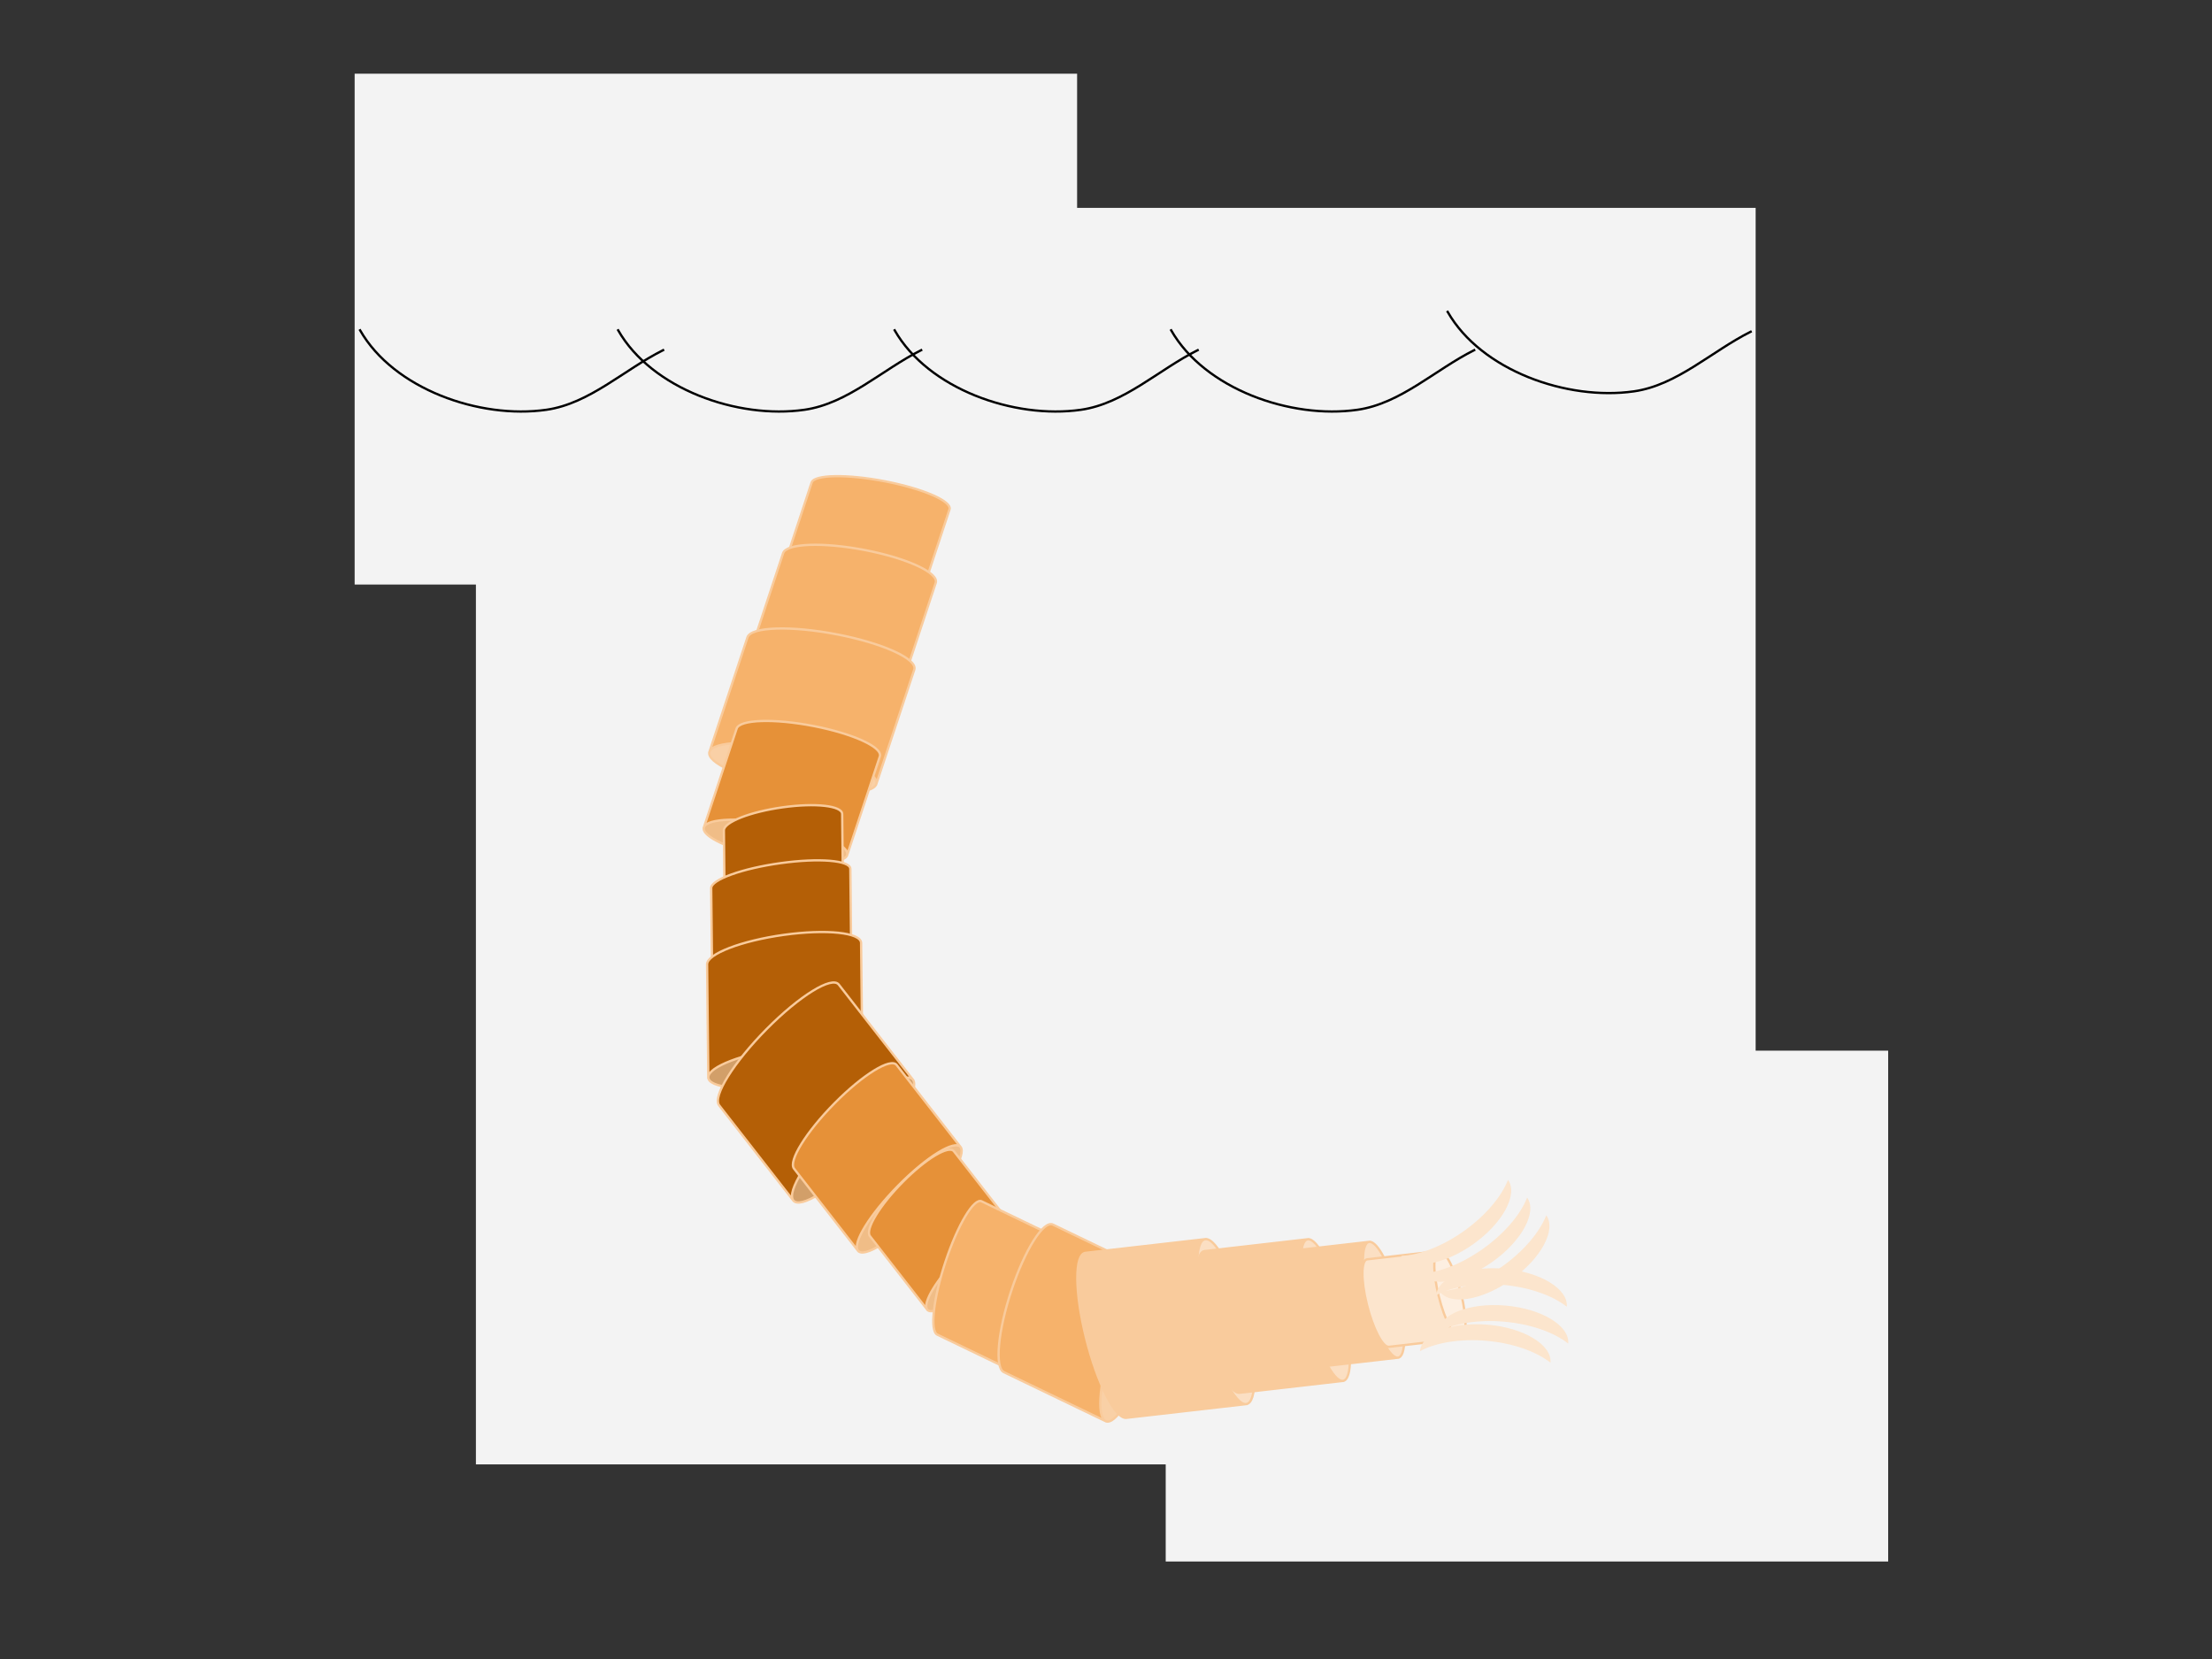 <svg version="1.1" viewBox="0.0 0.0 960.0 720.0" fill="none" stroke="none" stroke-linecap="square" stroke-miterlimit="10" xmlns:xlink="http://www.w3.org/1999/xlink" xmlns="http://www.w3.org/2000/svg"><rect x="0.0" y="0.0" width="960.0" height="720.0" fill="#333333" stroke="none"/><clipPath id="p.0"><path d="m0 0l960.0 0l0 720.0l-960.0 0l0 -720.0z" clip-rule="nonzero"/></clipPath><g clip-path="url(#p.0)"><path fill="#000000" fill-opacity="0.0" d="m0 0l960.0 0l0 720.0l-960.0 0z" fill-rule="evenodd"/><path fill="#f3f3f3" d="m206.543 90.215l555.402 0l0 545.323l-555.402 0z" fill-rule="evenodd"/><path fill="#f3f3f3" d="m153.916 31.987l313.543 0l0 221.701l-313.543 0z" fill-rule="evenodd"/><path fill="#f3f3f3" d="m505.916 455.987l313.543 0l0 221.701l-313.543 0z" fill-rule="evenodd"/><path fill="#000000" fill-opacity="0.0" d="m1137.126 129.341l620.85 0l0 42.016l-620.85 0z" fill-rule="evenodd"/><path fill="#000000" fill-opacity="0.0" d="m156.289 143.354c14.533 25.437 51.836 38.637 80.837 34.491c18.77 -2.684 33.698 -17.393 50.659 -25.869" fill-rule="evenodd"/><path stroke="#000000" stroke-width="1.0" stroke-linejoin="round" stroke-linecap="butt" d="m156.289 143.354c14.533 25.437 51.836 38.637 80.837 34.491c18.77 -2.684 33.698 -17.393 50.659 -25.869" fill-rule="evenodd"/><path fill="#000000" fill-opacity="0.0" d="m268.289 143.354c14.533 25.437 51.836 38.637 80.837 34.491c18.77 -2.684 33.698 -17.393 50.659 -25.869" fill-rule="evenodd"/><path stroke="#000000" stroke-width="1.0" stroke-linejoin="round" stroke-linecap="butt" d="m268.289 143.354c14.533 25.437 51.836 38.637 80.837 34.491c18.77 -2.684 33.698 -17.393 50.659 -25.869" fill-rule="evenodd"/><path fill="#000000" fill-opacity="0.0" d="m388.289 143.354c14.533 25.437 51.836 38.637 80.837 34.491c18.77 -2.684 33.698 -17.393 50.659 -25.869" fill-rule="evenodd"/><path stroke="#000000" stroke-width="1.0" stroke-linejoin="round" stroke-linecap="butt" d="m388.289 143.354c14.533 25.437 51.836 38.637 80.837 34.491c18.77 -2.684 33.698 -17.393 50.659 -25.869" fill-rule="evenodd"/><path fill="#000000" fill-opacity="0.0" d="m508.289 143.354c14.533 25.437 51.836 38.637 80.837 34.491c18.77 -2.684 33.698 -17.393 50.659 -25.869" fill-rule="evenodd"/><path stroke="#000000" stroke-width="1.0" stroke-linejoin="round" stroke-linecap="butt" d="m508.289 143.354c14.533 25.437 51.836 38.637 80.837 34.491c18.77 -2.684 33.698 -17.393 50.659 -25.869" fill-rule="evenodd"/><path fill="#000000" fill-opacity="0.0" d="m628.289 135.354c14.533 25.437 51.836 38.637 80.837 34.491c18.77 -2.684 33.698 -17.393 50.659 -25.869" fill-rule="evenodd"/><path stroke="#000000" stroke-width="1.0" stroke-linejoin="round" stroke-linecap="butt" d="m628.289 135.354c14.533 25.437 51.836 38.637 80.837 34.491c18.77 -2.684 33.698 -17.393 50.659 -25.869" fill-rule="evenodd"/><path fill="#f6b26b" d="m399.537 259.064l0 0c1.155 -3.496 -11.306 -8.939 -27.831 -12.157c-16.525 -3.218 -30.857 -2.992 -32.012 0.504l12.543 -37.984c1.155 -3.496 15.487 -3.722 32.012 -0.504c16.525 3.218 28.985 8.661 27.831 12.157z" fill-rule="evenodd"/><path fill="#f9d0a6" d="m399.537 259.064l0 0c-1.155 3.496 -15.487 3.722 -32.012 0.504c-16.525 -3.218 -28.985 -8.661 -27.831 -12.157l0 0c1.155 -3.496 15.487 -3.722 32.012 -0.504c16.525 3.218 28.985 8.661 27.831 12.157z" fill-rule="evenodd"/><path fill="#000000" fill-opacity="0.0" d="m339.694 247.41l0 0c1.155 -3.496 15.487 -3.722 32.012 -0.504c16.525 3.218 28.985 8.661 27.831 12.157l0 0c-1.155 3.496 -15.487 3.722 -32.012 0.504c-16.525 -3.218 -28.985 -8.661 -27.831 -12.157l12.543 -37.984c1.155 -3.496 15.487 -3.722 32.012 -0.504c16.525 3.218 28.985 8.661 27.831 12.157l-12.543 37.984" fill-rule="evenodd"/><path stroke="#f9cb9c" stroke-width="1.0" stroke-linejoin="round" stroke-linecap="butt" d="m339.694 247.41l0 0c1.155 -3.496 15.487 -3.722 32.012 -0.504c16.525 3.218 28.985 8.661 27.831 12.157l0 0c-1.155 3.496 -15.487 3.722 -32.012 0.504c-16.525 -3.218 -28.985 -8.661 -27.831 -12.157l12.543 -37.984c1.155 -3.496 15.487 -3.722 32.012 -0.504c16.525 3.218 28.985 8.661 27.831 12.157l-12.543 37.984" fill-rule="evenodd"/><path fill="#f6b26b" d="m390.7 299.515l0 0c1.418 -4.286 -12.261 -10.644 -30.551 -14.201c-18.291 -3.557 -34.267 -2.967 -35.685 1.319l15.402 -46.559c1.418 -4.286 17.394 -4.876 35.685 -1.319c18.291 3.557 31.969 9.915 30.551 14.201z" fill-rule="evenodd"/><path fill="#f9d0a6" d="m390.7 299.515l0 0c-1.418 4.286 -17.394 4.876 -35.685 1.319c-18.291 -3.557 -31.969 -9.915 -30.551 -14.201l0 0c1.418 -4.286 17.394 -4.876 35.685 -1.319c18.291 3.557 31.969 9.915 30.551 14.201z" fill-rule="evenodd"/><path fill="#000000" fill-opacity="0.0" d="m324.464 286.633l0 0c1.418 -4.286 17.394 -4.876 35.685 -1.319c18.291 3.557 31.969 9.915 30.551 14.201l0 0c-1.418 4.286 -17.394 4.876 -35.685 1.319c-18.291 -3.557 -31.969 -9.915 -30.551 -14.201l15.402 -46.559c1.418 -4.286 17.394 -4.876 35.685 -1.319c18.291 3.557 31.969 9.915 30.551 14.201l-15.402 46.559" fill-rule="evenodd"/><path stroke="#f9cb9c" stroke-width="1.0" stroke-linejoin="round" stroke-linecap="butt" d="m324.464 286.633l0 0c1.418 -4.286 17.394 -4.876 35.685 -1.319c18.291 3.557 31.969 9.915 30.551 14.201l0 0c-1.418 4.286 -17.394 4.876 -35.685 1.319c-18.291 -3.557 -31.969 -9.915 -30.551 -14.201l15.402 -46.559c1.418 -4.286 17.394 -4.876 35.685 -1.319c18.291 3.557 31.969 9.915 30.551 14.201l-15.402 46.559" fill-rule="evenodd"/><path fill="#f6b26b" d="m380.297 340.308l0 0c1.518 -4.573 -13.454 -11.424 -33.441 -15.303c-19.987 -3.879 -37.419 -3.317 -38.937 1.256l16.488 -49.677c1.518 -4.573 18.95 -5.135 38.937 -1.256c19.987 3.879 34.959 10.73 33.441 15.303z" fill-rule="evenodd"/><path fill="#f9d0a6" d="m380.297 340.308l0 0c-1.518 4.573 -18.95 5.135 -38.937 1.256c-19.987 -3.879 -34.959 -10.73 -33.441 -15.303l0 0c1.518 -4.573 18.95 -5.135 38.937 -1.256c19.987 3.879 34.959 10.73 33.441 15.303z" fill-rule="evenodd"/><path fill="#000000" fill-opacity="0.0" d="m307.919 326.261l0 0c1.518 -4.573 18.95 -5.135 38.937 -1.256c19.987 3.879 34.959 10.73 33.441 15.303l0 0c-1.518 4.573 -18.95 5.135 -38.937 1.256c-19.987 -3.879 -34.959 -10.73 -33.441 -15.303l16.488 -49.677c1.518 -4.573 18.95 -5.135 38.937 -1.256c19.987 3.879 34.959 10.73 33.441 15.303l-16.488 49.677" fill-rule="evenodd"/><path stroke="#f9cb9c" stroke-width="1.0" stroke-linejoin="round" stroke-linecap="butt" d="m307.919 326.261l0 0c1.518 -4.573 18.95 -5.135 38.937 -1.256c19.987 3.879 34.959 10.73 33.441 15.303l0 0c-1.518 4.573 -18.95 5.135 -38.937 1.256c-19.987 -3.879 -34.959 -10.73 -33.441 -15.303l16.488 -49.677c1.518 -4.573 18.95 -5.135 38.937 -1.256c19.987 3.879 34.959 10.73 33.441 15.303l-16.488 49.677" fill-rule="evenodd"/><path fill="#e69138" d="m367.647 371.142l0 0c1.307 -3.944 -11.545 -9.849 -28.705 -13.189c-17.16 -3.34 -32.13 -2.85 -33.437 1.094l14.197 -42.85c1.307 -3.944 16.277 -4.434 33.437 -1.094c17.16 3.34 30.012 9.245 28.705 13.189z" fill-rule="evenodd"/><path fill="#f0bd87" d="m367.647 371.142l0 0c-1.307 3.944 -16.277 4.434 -33.437 1.094c-17.16 -3.34 -30.012 -9.245 -28.705 -13.189l0 0c1.307 -3.944 16.277 -4.434 33.437 -1.094c17.16 3.34 30.012 9.245 28.705 13.189z" fill-rule="evenodd"/><path fill="#000000" fill-opacity="0.0" d="m305.505 359.048l0 0c1.307 -3.944 16.277 -4.434 33.437 -1.094c17.16 3.34 30.012 9.245 28.705 13.189l0 0c-1.307 3.944 -16.277 4.434 -33.437 1.094c-17.16 -3.34 -30.012 -9.245 -28.705 -13.189l14.197 -42.85c1.307 -3.944 16.277 -4.434 33.437 -1.094c17.16 3.34 30.012 9.245 28.705 13.189l-14.197 42.85" fill-rule="evenodd"/><path stroke="#f9cb9c" stroke-width="1.0" stroke-linejoin="round" stroke-linecap="butt" d="m305.505 359.048l0 0c1.307 -3.944 16.277 -4.434 33.437 -1.094c17.16 3.34 30.012 9.245 28.705 13.189l0 0c-1.307 3.944 -16.277 4.434 -33.437 1.094c-17.16 -3.34 -30.012 -9.245 -28.705 -13.189l14.197 -42.85c1.307 -3.944 16.277 -4.434 33.437 -1.094c17.16 3.34 30.012 9.245 28.705 13.189l-14.197 42.85" fill-rule="evenodd"/><path fill="#b45f06" d="m365.93 393.704l0 0c-0.038 -3.578 -11.561 -4.885 -25.738 -2.919c-14.177 1.966 -25.638 6.46 -25.6 10.037l-0.429 -40.429c-0.038 -3.578 11.424 -8.072 25.6 -10.037c14.177 -1.966 25.7 -0.659 25.738 2.919z" fill-rule="evenodd"/><path fill="#d29f69" d="m365.93 393.704l0 0c0.038 3.578 -11.424 8.072 -25.6 10.037c-14.177 1.966 -25.7 0.659 -25.738 -2.919l0 0c-0.038 -3.578 11.424 -8.072 25.6 -10.037c14.177 -1.966 25.7 -0.659 25.738 2.919z" fill-rule="evenodd"/><path fill="#000000" fill-opacity="0.0" d="m314.591 400.822l0 0c-0.038 -3.578 11.424 -8.072 25.6 -10.037c14.177 -1.966 25.7 -0.659 25.738 2.919l0 0c0.038 3.578 -11.424 8.072 -25.6 10.037c-14.177 1.966 -25.7 0.659 -25.738 -2.919l-0.429 -40.429c-0.038 -3.578 11.424 -8.072 25.6 -10.037c14.177 -1.966 25.7 -0.659 25.738 2.919l0.429 40.429" fill-rule="evenodd"/><path stroke="#f9cb9c" stroke-width="1.0" stroke-linejoin="round" stroke-linecap="butt" d="m314.591 400.822l0 0c-0.038 -3.578 11.424 -8.072 25.6 -10.037c14.177 -1.966 25.7 -0.659 25.738 2.919l0 0c0.038 3.578 -11.424 8.072 -25.6 10.037c-14.177 1.966 -25.7 0.659 -25.738 -2.919l-0.429 -40.429c-0.038 -3.578 11.424 -8.072 25.6 -10.037c14.177 -1.966 25.7 -0.659 25.738 2.919l0.429 40.429" fill-rule="evenodd"/><path fill="#b45f06" d="m369.465 417.117l0 0c-0.039 -3.686 -13.587 -4.798 -30.26 -2.484c-16.673 2.314 -30.157 7.177 -30.118 10.862l-0.425 -40.039c-0.039 -3.686 13.445 -8.549 30.118 -10.862c16.673 -2.314 30.221 -1.201 30.26 2.484z" fill-rule="evenodd"/><path fill="#d29f69" d="m369.465 417.117l0 0c0.039 3.686 -13.445 8.549 -30.118 10.862c-16.673 2.314 -30.221 1.201 -30.26 -2.484l0 0c-0.039 -3.686 13.445 -8.549 30.118 -10.862c16.673 -2.314 30.221 -1.201 30.26 2.484z" fill-rule="evenodd"/><path fill="#000000" fill-opacity="0.0" d="m309.087 425.495l0 0c-0.039 -3.686 13.445 -8.549 30.118 -10.862c16.673 -2.314 30.221 -1.201 30.26 2.484l0 0c0.039 3.686 -13.445 8.549 -30.118 10.862c-16.673 2.314 -30.221 1.201 -30.26 -2.484l-0.425 -40.039c-0.039 -3.686 13.445 -8.549 30.118 -10.862c16.673 -2.314 30.221 -1.201 30.26 2.484l0.425 40.039" fill-rule="evenodd"/><path stroke="#f9cb9c" stroke-width="1.0" stroke-linejoin="round" stroke-linecap="butt" d="m309.087 425.495l0 0c-0.039 -3.686 13.445 -8.549 30.118 -10.862c16.673 -2.314 30.221 -1.201 30.26 2.484l0 0c0.039 3.686 -13.445 8.549 -30.118 10.862c-16.673 2.314 -30.221 1.201 -30.26 -2.484l-0.425 -40.039c-0.039 -3.686 13.445 -8.549 30.118 -10.862c16.673 -2.314 30.221 -1.201 30.26 2.484l0.425 40.039" fill-rule="evenodd"/><path fill="#b45f06" d="m374.23 458.257l0 0c-0.048 -4.512 -15.048 -6.089 -33.504 -3.524c-18.456 2.566 -33.379 8.303 -33.331 12.815l-0.52 -49.016c-0.048 -4.512 14.875 -10.249 33.331 -12.815c18.456 -2.566 33.456 -0.988 33.504 3.524z" fill-rule="evenodd"/><path fill="#d29f69" d="m374.23 458.257l0 0c0.048 4.512 -14.875 10.249 -33.331 12.815c-18.456 2.566 -33.456 0.988 -33.504 -3.524l0 0c-0.048 -4.512 14.875 -10.249 33.331 -12.815c18.456 -2.566 33.456 -0.988 33.504 3.524z" fill-rule="evenodd"/><path fill="#000000" fill-opacity="0.0" d="m307.395 467.549l0 0c-0.048 -4.512 14.875 -10.249 33.331 -12.815c18.456 -2.566 33.456 -0.988 33.504 3.524l0 0c0.048 4.512 -14.875 10.249 -33.331 12.815c-18.456 2.566 -33.456 0.988 -33.504 -3.524l-0.52 -49.016c-0.048 -4.512 14.875 -10.249 33.331 -12.815c18.456 -2.566 33.456 -0.988 33.504 3.524l0.52 49.016" fill-rule="evenodd"/><path stroke="#f9cb9c" stroke-width="1.0" stroke-linejoin="round" stroke-linecap="butt" d="m307.395 467.549l0 0c-0.048 -4.512 14.875 -10.249 33.331 -12.815c18.456 -2.566 33.456 -0.988 33.504 3.524l0 0c0.048 4.512 -14.875 10.249 -33.331 12.815c-18.456 2.566 -33.456 0.988 -33.504 -3.524l-0.52 -49.016c-0.048 -4.512 14.875 -10.249 33.331 -12.815c18.456 -2.566 33.456 -0.988 33.504 3.524l0.52 49.016" fill-rule="evenodd"/><path fill="#b45f06" d="m396.191 468.584l0 0c-2.961 -3.801 -16.982 4.85 -31.315 19.323c-14.333 14.472 -23.552 29.286 -20.591 33.087l-32.173 -41.291c-2.961 -3.801 6.257 -18.614 20.591 -33.087c14.333 -14.472 28.353 -23.124 31.315 -19.323z" fill-rule="evenodd"/><path fill="#d29f69" d="m396.191 468.584l0 0c2.961 3.801 -6.257 18.614 -20.591 33.087c-14.333 14.472 -28.353 23.124 -31.315 19.323l0 0c-2.961 -3.801 6.257 -18.614 20.591 -33.087c14.333 -14.472 28.353 -23.124 31.315 -19.323z" fill-rule="evenodd"/><path fill="#000000" fill-opacity="0.0" d="m344.285 520.993l0 0c-2.961 -3.801 6.257 -18.614 20.591 -33.087c14.333 -14.472 28.353 -23.124 31.315 -19.323l0 0c2.961 3.801 -6.257 18.614 -20.591 33.087c-14.333 14.472 -28.353 23.124 -31.315 19.323l-32.173 -41.291c-2.961 -3.801 6.257 -18.614 20.591 -33.087c14.333 -14.472 28.353 -23.124 31.315 -19.323l32.173 41.291" fill-rule="evenodd"/><path stroke="#f9cb9c" stroke-width="1.0" stroke-linejoin="round" stroke-linecap="butt" d="m344.285 520.993l0 0c-2.961 -3.801 6.257 -18.614 20.591 -33.087c14.333 -14.472 28.353 -23.124 31.315 -19.323l0 0c2.961 3.801 -6.257 18.614 -20.591 33.087c-14.333 14.472 -28.353 23.124 -31.315 19.323l-32.173 -41.291c-2.961 -3.801 6.257 -18.614 20.591 -33.087c14.333 -14.472 28.353 -23.124 31.315 -19.323l32.173 41.291" fill-rule="evenodd"/><path fill="#e69138" d="m416.893 497.824l0 0c-2.555 -3.279 -14.596 4.131 -26.894 16.551c-12.298 12.42 -20.197 25.146 -17.642 28.425l-27.756 -35.622c-2.555 -3.279 5.344 -16.005 17.642 -28.425c12.298 -12.42 24.339 -19.83 26.894 -16.551z" fill-rule="evenodd"/><path fill="#f0bd87" d="m416.893 497.824l0 0c2.555 3.279 -5.344 16.005 -17.642 28.425c-12.298 12.42 -24.339 19.83 -26.894 16.551l0 0c-2.555 -3.279 5.344 -16.005 17.642 -28.425c12.298 -12.42 24.339 -19.83 26.894 -16.551z" fill-rule="evenodd"/><path fill="#000000" fill-opacity="0.0" d="m372.357 542.8l0 0c-2.555 -3.279 5.344 -16.005 17.642 -28.425c12.298 -12.42 24.339 -19.83 26.894 -16.551l0 0c2.555 3.279 -5.344 16.005 -17.642 28.425c-12.298 12.42 -24.339 19.83 -26.894 16.551l-27.756 -35.622c-2.555 -3.279 5.344 -16.005 17.642 -28.425c12.298 -12.42 24.339 -19.83 26.894 -16.551l27.756 35.622" fill-rule="evenodd"/><path stroke="#f9cb9c" stroke-width="1.0" stroke-linejoin="round" stroke-linecap="butt" d="m372.357 542.8l0 0c-2.555 -3.279 5.344 -16.005 17.642 -28.425c12.298 -12.42 24.339 -19.83 26.894 -16.551l0 0c2.555 3.279 -5.344 16.005 -17.642 28.425c-12.298 12.42 -24.339 19.83 -26.894 16.551l-27.756 -35.622c-2.555 -3.279 5.344 -16.005 17.642 -28.425c12.298 -12.42 24.339 -19.83 26.894 -16.551l27.756 35.622" fill-rule="evenodd"/><path fill="#e69138" d="m438.859 531.555l0 0c-2.198 -2.821 -12.138 3.135 -22.201 13.302c-10.063 10.167 -16.438 20.696 -14.24 23.517l-24.858 -31.895c-2.198 -2.821 4.177 -13.35 14.24 -23.517c10.063 -10.167 20.003 -16.123 22.201 -13.302z" fill-rule="evenodd"/><path fill="#f0bd87" d="m438.859 531.555l0 0c2.198 2.821 -4.177 13.35 -14.24 23.517c-10.063 10.167 -20.003 16.123 -22.201 13.302l0 0c-2.198 -2.821 4.177 -13.35 14.24 -23.517c10.063 -10.167 20.003 -16.123 22.201 -13.302z" fill-rule="evenodd"/><path fill="#000000" fill-opacity="0.0" d="m402.418 568.374l0 0c-2.198 -2.821 4.177 -13.35 14.24 -23.517c10.063 -10.167 20.003 -16.123 22.201 -13.302l0 0c2.198 2.821 -4.177 13.35 -14.24 23.517c-10.063 10.167 -20.003 16.123 -22.201 13.302l-24.858 -31.895c-2.198 -2.821 4.177 -13.35 14.24 -23.517c10.063 -10.167 20.003 -16.123 22.201 -13.302l24.858 31.895" fill-rule="evenodd"/><path stroke="#f9cb9c" stroke-width="1.0" stroke-linejoin="round" stroke-linecap="butt" d="m402.418 568.374l0 0c-2.198 -2.821 4.177 -13.35 14.24 -23.517c10.063 -10.167 20.003 -16.123 22.201 -13.302l0 0c2.198 2.821 -4.177 13.35 -14.24 23.517c-10.063 10.167 -20.003 16.123 -22.201 13.302l-24.858 -31.895c-2.198 -2.821 4.177 -13.35 14.24 -23.517c10.063 -10.167 20.003 -16.123 22.201 -13.302l24.858 31.895" fill-rule="evenodd"/><path fill="#f6b26b" d="m462.127 538.755l0 0c-3.322 -1.6 -10.324 10.054 -15.638 26.031c-5.314 15.977 -6.929 30.227 -3.606 31.827l-36.094 -17.386c-3.322 -1.6 -1.708 -15.85 3.606 -31.827c5.314 -15.977 12.315 -27.632 15.638 -26.031z" fill-rule="evenodd"/><path fill="#f9d0a6" d="m462.127 538.755l0 0c3.322 1.6 1.708 15.85 -3.606 31.827c-5.314 15.977 -12.315 27.632 -15.638 26.031l0 0c-3.322 -1.6 -1.708 -15.85 3.606 -31.827c5.314 -15.977 12.315 -27.632 15.638 -26.031z" fill-rule="evenodd"/><path fill="#000000" fill-opacity="0.0" d="m442.883 596.613l0 0c-3.322 -1.6 -1.708 -15.85 3.606 -31.827c5.314 -15.977 12.315 -27.632 15.638 -26.031l0 0c3.322 1.6 1.708 15.85 -3.606 31.827c-5.314 15.977 -12.315 27.632 -15.638 26.031l-36.094 -17.386c-3.322 -1.6 -1.708 -15.85 3.606 -31.827c5.314 -15.977 12.315 -27.632 15.638 -26.031l36.094 17.386" fill-rule="evenodd"/><path stroke="#f9cb9c" stroke-width="1.0" stroke-linejoin="round" stroke-linecap="butt" d="m442.883 596.613l0 0c-3.322 -1.6 -1.708 -15.85 3.606 -31.827c5.314 -15.977 12.315 -27.632 15.638 -26.031l0 0c3.322 1.6 1.708 15.85 -3.606 31.827c-5.314 15.977 -12.315 27.632 -15.638 26.031l-36.094 -17.386c-3.322 -1.6 -1.708 -15.85 3.606 -31.827c5.314 -15.977 12.315 -27.632 15.638 -26.031l36.094 17.386" fill-rule="evenodd"/><path fill="#f6b26b" d="m501.117 552.736l0 0c-4.064 -1.957 -12.124 10.791 -18.004 28.472c-5.879 17.682 -7.351 33.602 -3.287 35.559l-44.15 -21.26c-4.064 -1.957 -2.592 -17.877 3.287 -35.559c5.879 -17.682 13.94 -30.429 18.004 -28.472z" fill-rule="evenodd"/><path fill="#f9d0a6" d="m501.117 552.736l0 0c4.064 1.957 2.592 17.877 -3.287 35.559c-5.879 17.682 -13.94 30.429 -18.004 28.472l0 0c-4.064 -1.957 -2.592 -17.877 3.287 -35.559c5.879 -17.682 13.94 -30.429 18.004 -28.472z" fill-rule="evenodd"/><path fill="#000000" fill-opacity="0.0" d="m479.826 616.767l0 0c-4.064 -1.957 -2.592 -17.877 3.287 -35.559c5.879 -17.682 13.94 -30.429 18.004 -28.472l0 0c4.064 1.957 2.592 17.877 -3.287 35.559c-5.879 17.682 -13.94 30.429 -18.004 28.472l-44.15 -21.26c-4.064 -1.957 -2.592 -17.877 3.287 -35.559c5.879 -17.682 13.94 -30.429 18.004 -28.472l44.15 21.26" fill-rule="evenodd"/><path stroke="#f9cb9c" stroke-width="1.0" stroke-linejoin="round" stroke-linecap="butt" d="m479.826 616.767l0 0c-4.064 -1.957 -2.592 -17.877 3.287 -35.559c5.879 -17.682 13.94 -30.429 18.004 -28.472l0 0c4.064 1.957 2.592 17.877 -3.287 35.559c-5.879 17.682 -13.94 30.429 -18.004 28.472l-44.15 -21.26c-4.064 -1.957 -2.592 -17.877 3.287 -35.559c5.879 -17.682 13.94 -30.429 18.004 -28.472l44.15 21.26" fill-rule="evenodd"/><path fill="#f9cb9c" d="m523.107 537.784l0 0c-4.788 0.548 -4.7 17.018 0.197 36.787c4.897 19.769 12.747 35.351 17.535 34.803l-52.016 5.953c-4.788 0.548 -12.639 -15.034 -17.535 -34.803c-4.897 -19.769 -4.985 -36.239 -0.197 -36.787z" fill-rule="evenodd"/><path fill="#fbdfc3" d="m523.107 537.784l0 0c4.788 -0.548 12.639 15.034 17.535 34.803c4.897 19.769 4.985 36.24 0.197 36.787l0 0c-4.788 0.548 -12.639 -15.034 -17.535 -34.803c-4.897 -19.769 -4.985 -36.239 -0.197 -36.787z" fill-rule="evenodd"/><path fill="#000000" fill-opacity="0.0" d="m540.839 609.375l0 0c-4.788 0.548 -12.639 -15.034 -17.535 -34.803c-4.897 -19.769 -4.985 -36.239 -0.197 -36.787l0 0c4.788 -0.548 12.639 15.034 17.535 34.803c4.897 19.769 4.985 36.24 0.197 36.787l-52.016 5.953c-4.788 0.548 -12.639 -15.034 -17.535 -34.803c-4.897 -19.769 -4.985 -36.239 -0.197 -36.787l52.016 -5.953" fill-rule="evenodd"/><path stroke="#f9cb9c" stroke-width="1.0" stroke-linejoin="round" stroke-linecap="butt" d="m540.839 609.375l0 0c-4.788 0.548 -12.639 -15.034 -17.535 -34.803c-4.897 -19.769 -4.985 -36.239 -0.197 -36.787l0 0c4.788 -0.548 12.639 15.034 17.535 34.803c4.897 19.769 4.985 36.24 0.197 36.787l-52.016 5.953c-4.788 0.548 -12.639 -15.034 -17.535 -34.803c-4.897 -19.769 -4.985 -36.239 -0.197 -36.787l52.016 -5.953" fill-rule="evenodd"/><path fill="#f9cb9c" d="m567.607 537.829l0 0c-4.129 0.474 -4.071 14.621 0.13 31.598c4.201 16.977 10.954 30.356 15.083 29.882l-44.858 5.15c-4.129 0.474 -10.882 -12.905 -15.083 -29.882c-4.201 -16.977 -4.259 -31.124 -0.13 -31.598z" fill-rule="evenodd"/><path fill="#fbdfc3" d="m567.607 537.829l0 0c4.129 -0.474 10.882 12.905 15.083 29.882c4.201 16.977 4.259 31.124 0.13 31.598l0 0c-4.129 0.474 -10.882 -12.905 -15.083 -29.882c-4.201 -16.977 -4.259 -31.124 -0.13 -31.598z" fill-rule="evenodd"/><path fill="#000000" fill-opacity="0.0" d="m582.82 599.309l0 0c-4.129 0.474 -10.882 -12.905 -15.083 -29.882c-4.201 -16.977 -4.259 -31.124 -0.13 -31.598l0 0c4.129 -0.474 10.882 12.905 15.083 29.882c4.201 16.977 4.259 31.124 0.13 31.598l-44.858 5.15c-4.129 0.474 -10.882 -12.905 -15.083 -29.882c-4.201 -16.977 -4.259 -31.124 -0.13 -31.598l44.858 -5.15" fill-rule="evenodd"/><path stroke="#f9cb9c" stroke-width="1.0" stroke-linejoin="round" stroke-linecap="butt" d="m582.82 599.309l0 0c-4.129 0.474 -10.882 -12.905 -15.083 -29.882c-4.201 -16.977 -4.259 -31.124 -0.13 -31.598l0 0c4.129 -0.474 10.882 12.905 15.083 29.882c4.201 16.977 4.259 31.124 0.13 31.598l-44.858 5.15c-4.129 0.474 -10.882 -12.905 -15.083 -29.882c-4.201 -16.977 -4.259 -31.124 -0.13 -31.598l44.858 -5.15" fill-rule="evenodd"/><path fill="#f9cb9c" d="m594.236 538.963l0 0c-3.552 0.407 -3.64 11.99 -0.196 25.871c3.444 13.881 9.116 24.804 12.668 24.397l-40.176 4.604c-3.552 0.407 -9.224 -10.516 -12.668 -24.397c-3.444 -13.881 -3.357 -25.464 0.196 -25.871z" fill-rule="evenodd"/><path fill="#fbdfc3" d="m594.236 538.963l0 0c3.552 -0.407 9.224 10.516 12.668 24.397c3.444 13.881 3.357 25.464 -0.196 25.871l0 0c-3.552 0.407 -9.224 -10.516 -12.668 -24.397c-3.444 -13.881 -3.357 -25.464 0.196 -25.871z" fill-rule="evenodd"/><path fill="#000000" fill-opacity="0.0" d="m606.708 589.231l0 0c-3.552 0.407 -9.224 -10.516 -12.668 -24.397c-3.444 -13.881 -3.357 -25.464 0.196 -25.871l0 0c3.552 -0.407 9.224 10.516 12.668 24.397c3.444 13.881 3.357 25.464 -0.196 25.871l-40.176 4.604c-3.552 0.407 -9.224 -10.516 -12.668 -24.397c-3.444 -13.881 -3.357 -25.464 0.196 -25.871l40.176 -4.604" fill-rule="evenodd"/><path stroke="#f9cb9c" stroke-width="1.0" stroke-linejoin="round" stroke-linecap="butt" d="m606.708 589.231l0 0c-3.552 0.407 -9.224 -10.516 -12.668 -24.397c-3.444 -13.881 -3.357 -25.464 0.196 -25.871l0 0c3.552 -0.407 9.224 10.516 12.668 24.397c3.444 13.881 3.357 25.464 -0.196 25.871l-40.176 4.604c-3.552 0.407 -9.224 -10.516 -12.668 -24.397c-3.444 -13.881 -3.357 -25.464 0.196 -25.871l40.176 -4.604" fill-rule="evenodd"/><path fill="#fce5cd" d="m624.546 542.958l0 0c-2.684 0.308 -2.752 9.061 -0.151 19.55c2.601 10.489 6.885 18.743 9.569 18.435l-31.194 3.578c-2.684 0.308 -6.968 -7.946 -9.569 -18.435c-2.601 -10.489 -2.533 -19.242 0.151 -19.55z" fill-rule="evenodd"/><path fill="#fdefe1" d="m624.546 542.958l0 0c2.684 -0.308 6.968 7.946 9.569 18.435c2.601 10.489 2.533 19.242 -0.151 19.55l0 0c-2.684 0.308 -6.968 -7.946 -9.569 -18.435c-2.6 -10.489 -2.533 -19.242 0.151 -19.55z" fill-rule="evenodd"/><path fill="#000000" fill-opacity="0.0" d="m633.963 580.943l0 0c-2.684 0.308 -6.968 -7.946 -9.569 -18.435c-2.6 -10.489 -2.533 -19.242 0.151 -19.55l0 0c2.684 -0.308 6.968 7.946 9.569 18.435c2.601 10.489 2.533 19.242 -0.151 19.55l-31.194 3.578c-2.684 0.308 -6.968 -7.946 -9.569 -18.435c-2.601 -10.489 -2.533 -19.242 0.151 -19.55l31.194 -3.578" fill-rule="evenodd"/><path stroke="#f9cb9c" stroke-width="1.0" stroke-linejoin="round" stroke-linecap="butt" d="m633.963 580.943l0 0c-2.684 0.308 -6.968 -7.946 -9.569 -18.435c-2.6 -10.489 -2.533 -19.242 0.151 -19.55l0 0c2.684 -0.308 6.968 7.946 9.569 18.435c2.601 10.489 2.533 19.242 -0.151 19.55l-31.194 3.578c-2.684 0.308 -6.968 -7.946 -9.569 -18.435c-2.601 -10.489 -2.533 -19.242 0.151 -19.55l31.194 -3.578" fill-rule="evenodd"/><path fill="#fce5cd" d="m654.476 512.06l0 0c4.47 6.297 -2.277 18.784 -15.071 27.89c-12.794 9.106 -26.789 11.383 -31.26 5.087l0 0c8.016 -0.304 18.098 -4.3 27.213 -10.787c9.114 -6.487 16.197 -14.708 19.118 -22.189z" fill-rule="evenodd"/><path fill="#fce5cd" d="m672.908 591.41l0 0c0.678 -7.723 -11.456 -15.105 -27.102 -16.488c-15.647 -1.383 -28.881 3.757 -29.559 11.48l0 0c7.075 -3.811 17.798 -5.473 28.945 -4.488c11.147 0.985 21.415 4.503 27.717 9.496z" fill-rule="evenodd"/><path fill="#fce5cd" d="m662.776 519.748l0 0c4.47 6.297 -2.277 18.784 -15.071 27.89c-12.794 9.106 -26.789 11.383 -31.26 5.087l0 0c8.016 -0.304 18.098 -4.3 27.213 -10.787c9.114 -6.487 16.197 -14.708 19.118 -22.189z" fill-rule="evenodd"/><path fill="#fce5cd" d="m680.596 583.11l0 0c0.678 -7.723 -11.456 -15.105 -27.102 -16.488c-15.647 -1.383 -28.881 3.757 -29.559 11.48l0 0c7.075 -3.811 17.798 -5.473 28.945 -4.488c11.147 0.985 21.415 4.503 27.717 9.496z" fill-rule="evenodd"/><path fill="#fce5cd" d="m671.076 527.437l0 0c4.47 6.297 -2.277 18.784 -15.071 27.89c-12.794 9.106 -26.789 11.384 -31.26 5.087l0 0c8.016 -0.304 18.098 -4.3 27.213 -10.787c9.114 -6.487 16.197 -14.708 19.118 -22.189z" fill-rule="evenodd"/><path fill="#fce5cd" d="m679.985 567.122l0 0c0.678 -7.723 -11.456 -15.105 -27.102 -16.488c-15.647 -1.383 -28.881 3.757 -29.559 11.48l0 0c7.075 -3.811 17.798 -5.473 28.945 -4.488c11.147 0.985 21.415 4.503 27.717 9.496z" fill-rule="evenodd"/></g></svg>